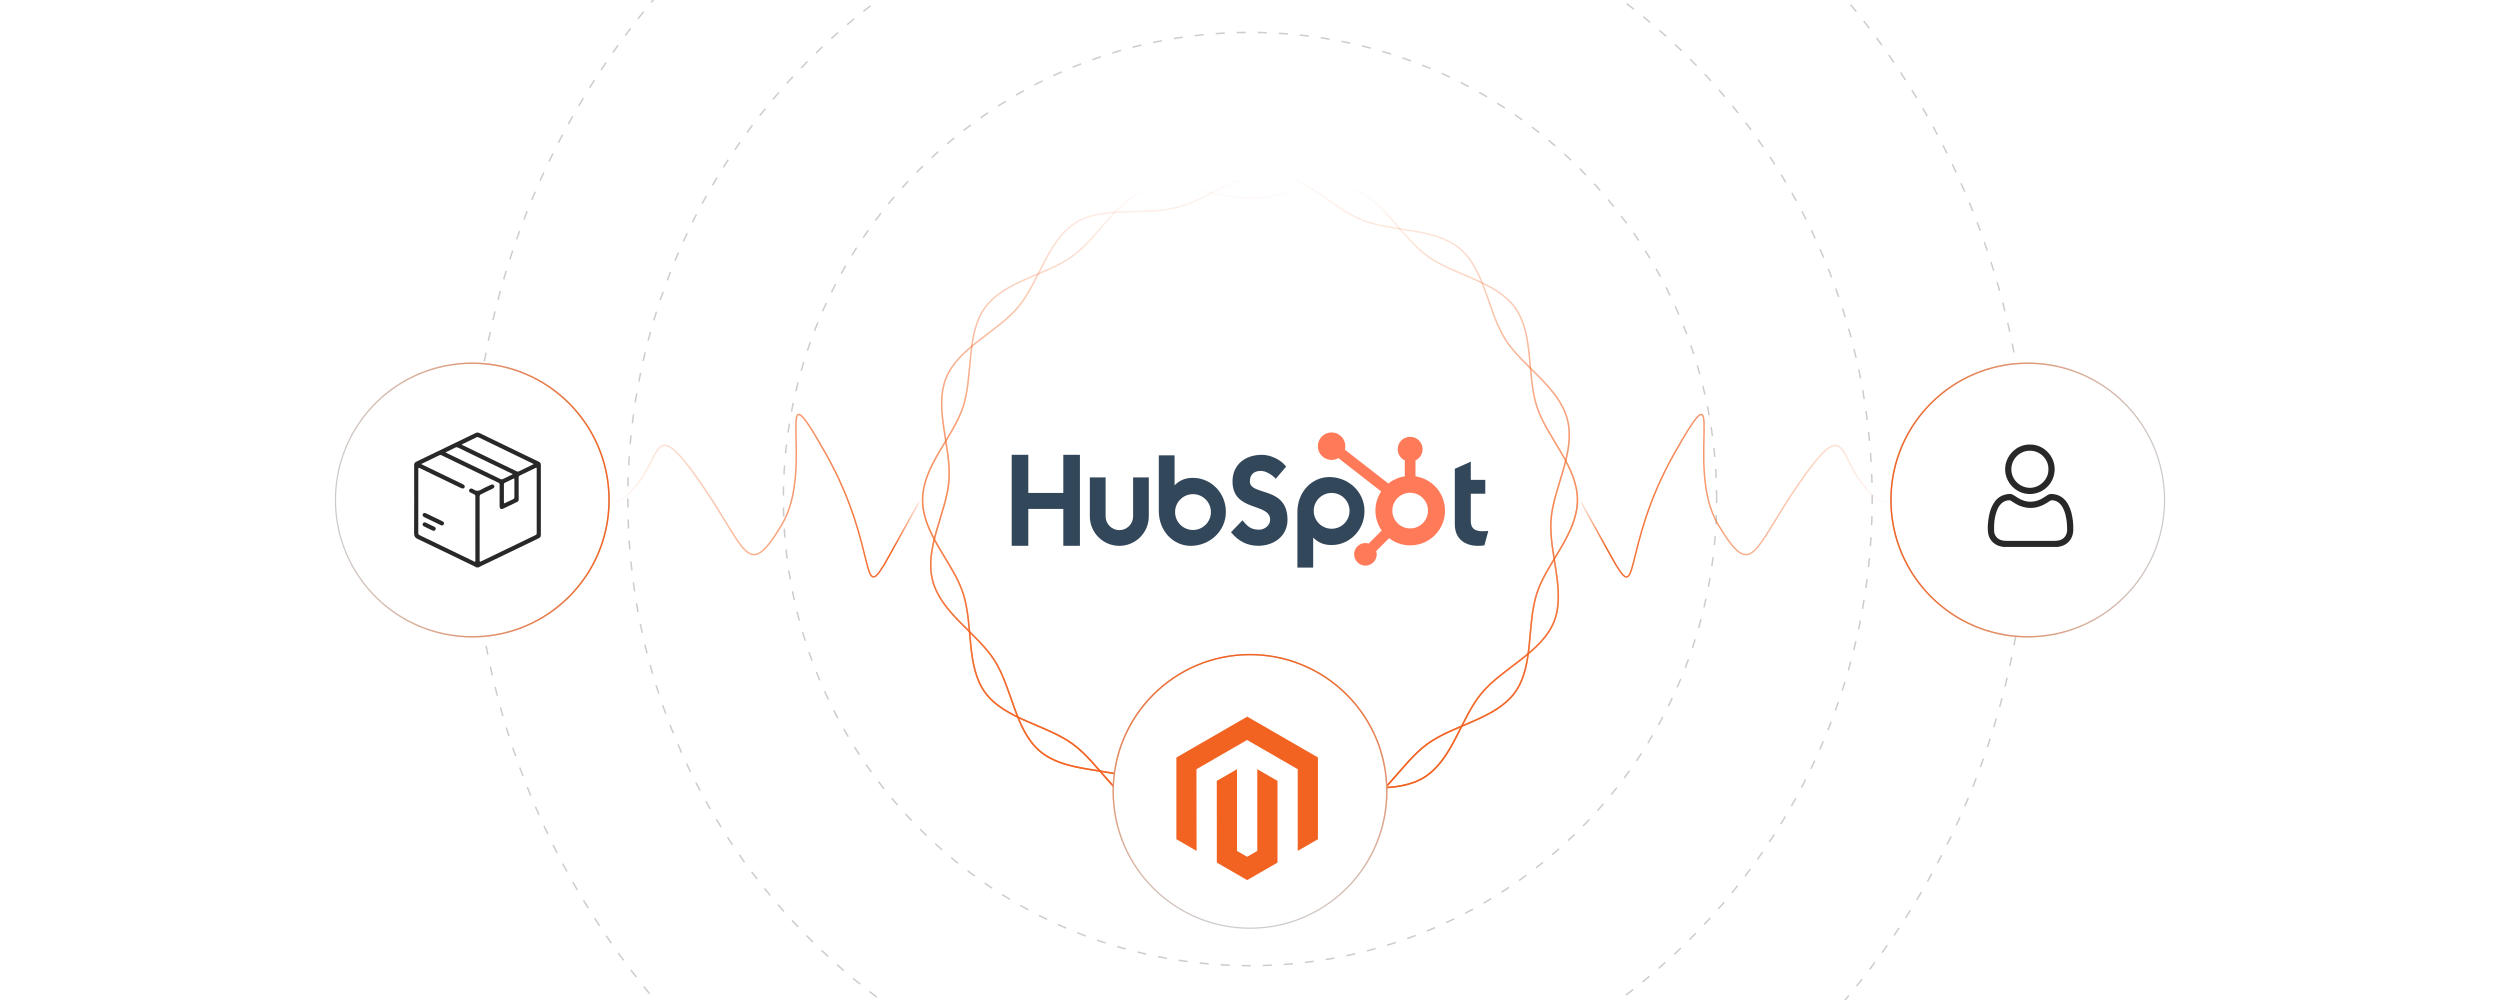 <?xml version="1.0" encoding="UTF-8"?><svg id="b" xmlns="http://www.w3.org/2000/svg" xmlns:xlink="http://www.w3.org/1999/xlink" viewBox="0 0 1000 400"><defs><clipPath id="c"><rect width="1000" height="400" fill="none" stroke-width="0"/></clipPath><linearGradient id="d" x1="500" y1="326.012" x2="500" y2="73.988" gradientUnits="userSpaceOnUse"><stop offset="0" stop-color="#f26322"/><stop offset="1" stop-color="#f26322" stop-opacity="0"/></linearGradient><linearGradient id="e" x1="500" y1="331.062" x2="500" y2="68.938" gradientUnits="userSpaceOnUse"><stop offset="0" stop-color="#f26322"/><stop offset="1" stop-color="#f26322" stop-opacity="0"/></linearGradient><clipPath id="g"><rect x="404.678" y="172.978" width="190.645" height="54.044" fill="none" stroke-width="0"/></clipPath><clipPath id="h"><rect x="527.133" y="172.978" width="50.846" height="53.282" fill="none" stroke-width="0"/></clipPath><filter id="i" filterUnits="userSpaceOnUse"><feOffset dx="0" dy="0"/><feGaussianBlur result="j" stdDeviation="5"/><feFlood flood-color="#f98e64" flood-opacity=".3"/><feComposite in2="j" operator="in"/><feComposite in="SourceGraphic"/></filter><filter id="k" filterUnits="userSpaceOnUse"><feOffset dx="0" dy="0"/><feGaussianBlur result="l" stdDeviation="5"/><feFlood flood-color="#f98e64" flood-opacity=".3"/><feComposite in2="l" operator="in"/><feComposite in="SourceGraphic"/></filter><filter id="m" filterUnits="userSpaceOnUse"><feOffset dx="0" dy="0"/><feGaussianBlur result="n" stdDeviation="5"/><feFlood flood-color="#f98e64" flood-opacity=".3"/><feComposite in2="n" operator="in"/><feComposite in="SourceGraphic"/></filter><linearGradient id="o" x1="756.073" y1="200" x2="866.125" y2="200" gradientUnits="userSpaceOnUse"><stop offset="0" stop-color="#f26322"/><stop offset="1" stop-color="#f26322" stop-opacity="0"/></linearGradient><filter id="p" filterUnits="userSpaceOnUse"><feOffset dx="0" dy="0"/><feGaussianBlur result="q" stdDeviation="5"/><feFlood flood-color="#f98e64" flood-opacity=".3"/><feComposite in2="q" operator="in"/><feComposite in="SourceGraphic"/></filter><linearGradient id="r" x1="133.875" y1="200" x2="243.927" y2="200" gradientUnits="userSpaceOnUse"><stop offset="0" stop-color="#f26322" stop-opacity="0"/><stop offset="1" stop-color="#f26322"/></linearGradient><filter id="s" filterUnits="userSpaceOnUse"><feOffset dx="0" dy="0"/><feGaussianBlur result="t" stdDeviation="5"/><feFlood flood-color="#f98e64" flood-opacity=".3"/><feComposite in2="t" operator="in"/><feComposite in="SourceGraphic"/></filter><linearGradient id="u" x1="500" y1="371.59" x2="500" y2="261.538" xlink:href="#r"/><linearGradient id="v" x1="243.395" y1="198.295" x2="369.327" y2="198.295" gradientUnits="userSpaceOnUse"><stop offset="0" stop-color="#f26322" stop-opacity="0"/><stop offset=".905" stop-color="#f26322"/><stop offset="1" stop-color="#f26322" stop-opacity="0"/></linearGradient><linearGradient id="w" x1="-143.953" y1="198.295" x2="-18.02" y2="198.295" gradientTransform="translate(612.652) rotate(-180) scale(1 -1)" xlink:href="#v"/></defs><g clip-path="url(#c)"><path d="M811.099,199.619c0-171.955-139.144-311.099-311.099-311.099S188.901,27.664,188.901,199.619s139.144,311.099,311.099,311.099,311.099-139.144,311.099-311.099Z" fill="none" stroke="#ccc" stroke-dasharray="0 0 3.612 4.816" stroke-miterlimit="10" stroke-width=".602"/><path d="M500,448.498c-137.564,0-248.879-111.315-248.879-248.879S362.436-49.26,500-49.26s248.879,111.315,248.879,248.879-111.315,248.879-248.879,248.879Z" fill="none" stroke="#ccc" stroke-dasharray="0 0 3.612 4.816" stroke-miterlimit="10" stroke-width=".602"/><path d="M686.659,199.619c0-103.173-83.486-186.659-186.659-186.659s-186.659,83.486-186.659,186.659,83.486,186.659,186.659,186.659,186.659-83.486,186.659-186.659Z" fill="none" stroke="#ccc" stroke-dasharray="0 0 3.612 4.816" stroke-miterlimit="10" stroke-width=".602"/><path d="M500,324.059c-68.782,0-124.44-55.658-124.44-124.44s55.658-124.44,124.44-124.44,124.44,55.658,124.44,124.44-55.658,124.44-124.44,124.44Z" fill="none" stroke="#ccc" stroke-dasharray="0 0 3.612 4.816" stroke-miterlimit="10" stroke-width=".602"/><path d="M562.22,199.619c0-34.391-27.829-62.22-62.22-62.22s-62.22,27.829-62.22,62.22,27.829,62.22,62.22,62.22,62.22-27.829,62.22-62.22Z" fill="none" stroke="#ccc" stroke-dasharray="0 0 3.612 4.816" stroke-miterlimit="10" stroke-width=".602"/><circle cx="500" cy="200" r="154.461" fill="#fff" stroke-width="0"/><path d="M630.973,200c0,13.571-12.234,25.044-16.21,37.29-4.121,12.692-1.11,29.137-8.798,39.701-7.765,10.67-24.388,12.851-35.058,20.617-10.564,7.688-17.733,22.867-30.425,26.988-12.246,3.976-26.912-3.959-40.483-3.959s-28.237,7.936-40.483,3.96c-12.692-4.121-19.861-19.3-30.426-26.988-10.67-7.765-27.292-9.947-35.058-20.617-7.688-10.564-4.677-27.009-8.798-39.7-3.976-12.246-16.21-23.719-16.21-37.291s12.234-25.044,16.21-37.29c4.121-12.692,1.11-29.137,8.798-39.701,7.765-10.67,24.388-12.851,35.058-20.617,10.564-7.688,17.733-22.867,30.425-26.988,12.246-3.976,26.912,3.959,40.483,3.959s28.237-7.936,40.483-3.96c12.692,4.121,19.861,19.3,30.426,26.988,10.67,7.765,27.292,9.947,35.058,20.617,7.688,10.564,4.677,27.009,8.798,39.7,3.976,12.246,16.21,23.719,16.21,37.291Z" fill="none" stroke="url(#d)" stroke-miterlimit="10" stroke-width=".602"/><path d="M630.973,200c0,13.571-12.234,25.044-16.21,37.29-4.121,12.692-1.11,29.137-8.798,39.701-7.765,10.67-24.388,12.851-35.058,20.617-10.564,7.688-17.733,22.867-30.425,26.988-12.246,3.976-26.912-3.959-40.483-3.959s-28.237,7.936-40.483,3.96c-12.692-4.121-19.861-19.3-30.426-26.988-10.67-7.765-27.292-9.947-35.058-20.617-7.688-10.564-4.677-27.009-8.798-39.7-3.976-12.246-16.21-23.719-16.21-37.291s12.234-25.044,16.21-37.29c4.121-12.692,1.11-29.137,8.798-39.701,7.765-10.67,24.388-12.851,35.058-20.617,10.564-7.688,17.733-22.867,30.425-26.988,12.246-3.976,26.912,3.959,40.483,3.959s28.237-7.936,40.483-3.96c12.692,4.121,19.861,19.3,30.426,26.988,10.67,7.765,27.292,9.947,35.058,20.617,7.688,10.564,4.677,27.009,8.798,39.7,3.976,12.246,16.21,23.719,16.21,37.291Z" fill="none" stroke="url(#d)" stroke-miterlimit="10" stroke-width=".602"/><path d="M626.99,167.943c3.322,13.159-5.732,27.277-6.59,40.123-.889,13.315,6.056,28.522,1.187,40.647-4.918,12.246-20.5,18.43-28.945,28.57-8.361,10.04-11.597,26.512-22.894,33.614-10.9,6.853-27.062,2.748-40.221,6.07-13.159,3.322-25.436,14.606-38.282,13.748-13.315-.889-23.981-13.851-36.106-18.72-12.246-4.918-28.897-2.964-39.037-11.409-10.04-8.361-11.145-25.043-18.247-36.34-6.853-10.9-21.522-19.03-24.844-32.189s5.732-27.277,6.59-40.123c.889-13.315-6.056-28.522-1.187-40.647,4.918-12.246,20.5-18.43,28.945-28.57,8.361-10.04,11.597-26.512,22.894-33.614,10.9-6.853,27.062-2.748,40.221-6.07,13.159-3.322,25.436-14.606,38.282-13.748,13.315.889,23.981,13.851,36.106,18.72,12.246,4.918,28.897,2.964,39.037,11.409,10.04,8.361,11.145,25.043,18.247,36.34,6.853,10.9,21.522,19.03,24.844,32.189Z" fill="none" stroke="url(#e)" stroke-miterlimit="10" stroke-width=".602"/><path d="M626.99,167.943c3.322,13.159-5.732,27.277-6.59,40.123-.889,13.315,6.056,28.522,1.187,40.647-4.918,12.246-20.5,18.43-28.945,28.57-8.361,10.04-11.597,26.512-22.894,33.614-10.9,6.853-27.062,2.748-40.221,6.07-13.159,3.322-25.436,14.606-38.282,13.748-13.315-.889-23.981-13.851-36.106-18.72-12.246-4.918-28.897-2.964-39.037-11.409-10.04-8.361-11.145-25.043-18.247-36.34-6.853-10.9-21.522-19.03-24.844-32.189s5.732-27.277,6.59-40.123c.889-13.315-6.056-28.522-1.187-40.647,4.918-12.246,20.5-18.43,28.945-28.57,8.361-10.04,11.597-26.512,22.894-33.614,10.9-6.853,27.062-2.748,40.221-6.07,13.159-3.322,25.436-14.606,38.282-13.748,13.315.889,23.981,13.851,36.106,18.72,12.246,4.918,28.897,2.964,39.037,11.409,10.04,8.361,11.145,25.043,18.247,36.34,6.853,10.9,21.522,19.03,24.844,32.189Z" fill="none" stroke="url(#e)" stroke-miterlimit="10" stroke-width=".602"/><g id="f"><g clip-path="url(#g)"><polygon points="425.323 181.923 425.323 197.167 411.324 197.167 411.324 181.923 404.678 181.923 404.678 218.311 411.324 218.311 411.324 203.562 425.323 203.562 425.323 218.311 431.97 218.311 431.97 181.923 425.323 181.923" fill="#33475b" stroke-width="0"/><path d="M453.241,206.549c0,3.037-2.462,5.498-5.498,5.498s-5.498-2.462-5.498-5.498v-15.585h-6.304v15.585c.001,6.512,5.281,11.791,11.793,11.79,6.511-.001,11.789-5.279,11.79-11.79v-15.585h-6.282v15.585Z" fill="#33475b" stroke-width="0"/><path d="M499.951,192.569c0-3.195,2.113-4.207,4.429-4.207,1.866,0,4.331,1.42,5.943,3.143l4.129-4.865c-2.061-2.788-6.243-4.715-9.665-4.715-6.838,0-11.785,4.005-11.785,10.645,0,12.319,15.058,8.411,15.058,15.305,0,2.127-2.065,4.005-4.429,4.005-3.729,0-4.937-1.824-6.65-3.751l-4.582,4.764c2.931,3.598,6.545,5.425,10.877,5.425,6.497,0,11.723-4.054,11.723-10.391,0-13.677-15.058-9.427-15.058-15.357" fill="#33475b" stroke-width="0"/><path d="M593.105,212.498c-3.725,0-4.784-1.612-4.784-4.08v-10.925h5.79v-5.536h-5.79v-7.304l-6.392,2.869v22.255c0,5.692,3.927,8.561,9.313,8.561.845.015,1.689-.052,2.521-.202l1.56-5.741c-.703.049-1.511.098-2.218.098" fill="#33475b" stroke-width="0"/><path d="M477.238,191.146c-3.123,0-5.301.905-7.408,2.973v-11.977h-6.314v22.199c0,8.31,6.008,14.003,12.759,14.003,7.49,0,14.078-5.793,14.078-13.596,0-7.705-6.064-13.599-13.114-13.599M477.198,211.99c-3.957,0-7.164-3.208-7.164-7.164s3.208-7.164,7.164-7.164,7.164,3.208,7.164,7.164-3.208,7.164-7.164,7.164" fill="#33475b" stroke-width="0"/><path d="M545.798,204.416c0-7.815-6.575-13.596-14.078-13.596-6.751,0-12.759,5.692-12.759,14.003v22.212h6.314v-11.993c2.104,2.065,4.285,2.973,7.405,2.973,7.05,0,13.114-5.891,13.114-13.599M539.82,204.338c0,3.957-3.208,7.164-7.164,7.164s-7.164-3.208-7.164-7.164,3.208-7.164,7.164-7.164,7.164,3.208,7.164,7.164" fill="#33475b" stroke-width="0"/></g><g clip-path="url(#h)"><path d="M566.197,190.514v-6.343c1.711-.8,2.808-2.514,2.817-4.403v-.146c0-2.698-2.187-4.885-4.885-4.885h-.146c-2.698,0-4.885,2.187-4.885,4.885v.146c.009,1.889,1.106,3.603,2.817,4.403v6.343c-2.409.369-4.679,1.367-6.578,2.895l-17.396-13.55c.123-.447.189-.907.195-1.371.005-3.039-2.454-5.508-5.494-5.513-3.039-.005-5.508,2.454-5.513,5.494-.005,3.039,2.454,5.508,5.494,5.513.001,0,.002,0,.003,0,.952-.004,1.886-.258,2.709-.736l17.132,13.329c-3.15,4.758-3.066,10.96.212,15.631l-5.21,5.21c-.421-.135-.86-.206-1.303-.212-2.496.002-4.519,2.027-4.517,4.523.002,2.496,2.027,4.519,4.523,4.517,2.494-.002,4.515-2.023,4.517-4.517-.006-.442-.077-.881-.212-1.303l5.155-5.155c6.083,4.681,14.809,3.545,19.491-2.538,4.681-6.083,3.545-14.809-2.538-19.491-1.864-1.435-4.062-2.373-6.388-2.726M564.061,211.375c-3.939-.004-7.129-3.199-7.125-7.138s3.199-7.129,7.138-7.125c3.935.004,7.123,3.193,7.125,7.128,0,3.939-3.193,7.132-7.132,7.132" fill="#ff7a59" stroke-width="0"/></g></g><circle cx="500" cy="316.564" r="54.725" fill="#fff" filter="url(#i)" stroke="#ccc" stroke-miterlimit="10" stroke-width=".5"/><circle cx="811.099" cy="200" r="54.725" fill="#fff" filter="url(#k)" stroke="#ccc" stroke-miterlimit="10" stroke-width=".5"/><circle cx="188.901" cy="200" r="54.725" fill="#fff" filter="url(#m)" stroke="#ccc" stroke-miterlimit="10" stroke-width=".5"/><circle cx="811.099" cy="200" r="54.725" fill="none" filter="url(#p)" stroke="url(#o)" stroke-miterlimit="10" stroke-width=".602"/><circle cx="188.901" cy="200" r="54.725" fill="none" filter="url(#s)" stroke="url(#r)" stroke-miterlimit="10" stroke-width=".602"/><circle cx="500" cy="316.564" r="54.725" fill="none" stroke="url(#u)" stroke-miterlimit="10" stroke-width=".602"/><polygon points="498.893 286.65 470.548 303.011 470.548 335.69 478.64 340.368 478.583 307.682 498.836 295.991 519.089 307.682 519.089 340.354 527.18 335.69 527.18 302.983 498.893 286.65" fill="#f26322" stroke-width="0"/><polygon points="502.906 340.361 498.864 342.71 494.801 340.382 494.801 307.682 486.717 312.352 486.731 345.038 498.857 352.044 510.998 345.038 510.998 312.352 502.906 307.682 502.906 340.361" fill="#f26322" stroke-width="0"/><path d="M243.626,200s3.521,4.232,12.232-7.554,6.149-25.621,24.596,1.025,18.447,39.456,32.282,16.397-4.612-67.638,17.422-28.695,13.127,63.593,25.621,40.993c13.248-23.964,13.248-23.871,13.248-23.871" fill="none" stroke="url(#v)" stroke-miterlimit="10" stroke-width=".602"/><path d="M756.374,200s-3.521,4.232-12.232-7.554c-8.711-11.786-6.149-25.621-24.596,1.025-18.447,26.645-18.447,39.456-32.282,16.397-13.835-23.058,4.612-67.638-17.422-28.695-22.034,38.943-13.127,63.593-25.621,40.993-13.248-23.964-13.248-23.871-13.248-23.871" fill="none" stroke="url(#w)" stroke-miterlimit="10" stroke-width=".602"/><path d="M801.226,218.771c-.933-.166-1.849-.384-2.686-.853-1.909-1.069-3.033-2.697-3.319-4.853-.247-1.858-.091-3.719.18-5.568.217-1.478.534-2.935,1.115-4.317.794-1.888,1.857-3.568,3.708-4.609,1.199-.674,2.492-.983,3.862-1.0.344-.004.654.109.952.263.711.368,1.36.838,2.035,1.263,1.697,1.067,3.53,1.684,5.553,1.584,1.655-.082,3.178-.617,4.584-1.486.589-.364,1.185-.72,1.748-1.122.863-.616,1.8-.548,2.762-.383,2.535.436,4.322,1.886,5.545,4.095,1.116,2.015,1.597,4.217,1.882,6.475.164,1.297.189,2.598.161,3.903-.076,3.448-2.454,6.103-5.872,6.552-.078.01-.154.036-.231.055h-21.979ZM812.258,216.345c2.823,0,5.646-.001,8.469.001.732.001,1.465.014,2.193-.075,1.651-.202,2.924-.953,3.583-2.543.316-.762.408-1.576.338-2.391-.073-.849-.03-1.702-.137-2.55-.25-1.99-.61-3.947-1.586-5.734-.772-1.413-1.837-2.463-3.466-2.845-.71-.166-1.352-.169-1.951.331-.335.28-.728.491-1.102.721-3.406,2.086-6.965,2.543-10.729,1.047-1.24-.492-2.314-1.253-3.431-1.949-.213-.133-.416-.285-.692-.272-1.23.06-2.327.464-3.209,1.329-.779.764-1.334,1.693-1.724,2.711-1.027,2.681-1.296,5.474-1.162,8.315.081,1.707,1.158,3.048,2.774,3.595.731.247,1.488.301,2.244.304,3.196.013,6.392.005,9.588.005Z" fill="#282828" stroke-width="0"/><path d="M811.962,177.822c5.285-.129,9.943,4.403,9.91,9.892-.034,5.483-4.444,9.89-9.926,9.899-5.513.009-9.899-4.636-9.893-9.936.006-5.36,4.587-9.992,9.909-9.854ZM819.357,187.707c.157-3.676-2.999-7.417-7.392-7.424-4.05-.007-7.416,3.287-7.425,7.42-.009,4.272,3.618,7.42,7.419,7.428,3.966.009,7.539-3.438,7.397-7.424Z" fill="#282828" stroke-width="0"/><path d="M190.576,226.97c-.762-.474-1.588-.823-2.393-1.212-7.034-3.402-14.06-6.822-21.122-10.165-1.069-.506-1.43-1.088-1.423-2.266.052-9.08.036-18.161.015-27.241-.002-.744.264-1.134.928-1.451,4.833-2.307,9.649-4.65,14.471-6.98,3.067-1.482,6.139-2.954,9.199-4.451.522-.255.975-.254,1.497-.001,6.619,3.211,13.245,6.408,19.87,9.607,1.296.626,2.589,1.262,3.897,1.863.582.268.827.648.826,1.307-.016,9.344-.017,18.688 0,28.032.001.667-.27,1.023-.841,1.297-6.962,3.349-13.918,6.709-20.875,10.071-1.074.519-2.174.985-3.206,1.59h-.843ZM168.482,185.615c.216.117.333.188.456.247,5.361,2.586,10.722,5.171,16.082,7.758.807.389,1.07.828.817,1.335-.265.529-.752.595-1.552.209-5.47-2.643-10.94-5.286-16.41-7.93q-.55-.266-.552.346c-0,8.518.004,17.036-.011,25.554-.001.491.147.749.594.963,7.248,3.484,14.488,6.983,21.726,10.486.361.175.51.201.509-.291-.011-8.606-.01-17.212-.002-25.818 0-.372-.135-.578-.468-.725-.529-.234-1.051-.49-1.56-.766-.469-.254-.609-.686-.401-1.107.207-.42.637-.581,1.118-.404.18.066.369.137.522.249,1.111.815,2.16.715,3.327.011,1.183-.713,2.48-1.238,3.733-1.834.553-.263,1.033-.119,1.257.345.221.458.03.901-.545,1.184-1.529.751-3.053,1.512-4.601,2.221-.509.233-.673.527-.672,1.079.017,8.377.012,16.755.012,25.133,0,.964-.001.961.867.541,7.131-3.443,14.261-6.887,21.395-10.325.339-.163.56-.328.559-.771-.013-8.606-.011-17.212-.005-25.818 0-.377-.043-.515-.456-.312-2.079,1.023-4.166,2.032-6.261,3.024-.375.177-.501.4-.498.809.017,2.582.014,5.163.007,7.745-.005,1.82.215,1.628-1.55,2.479-1.55.747-3.098,1.498-4.653,2.235-.794.377-1.357.037-1.419-.837-.012-.175-.006-.351-.006-.527-0-2.74-.007-5.48.007-8.22.002-.406-.12-.635-.499-.81-1.387-.64-2.758-1.314-4.133-1.978-6.214-3-12.429-5.999-18.639-9.005-.28-.136-.508-.143-.79-.004-1.292.636-2.594,1.25-3.891,1.875-1.105.532-2.208,1.069-3.415,1.654ZM184.699,177.798c.093.202.263.227.398.292,7.194,3.476,14.39,6.947,21.581,10.43.341.165.613.141.939-.02,1.559-.77,3.126-1.522,4.691-2.279.374-.181.748-.36,1.184-.569-.45-.327-.898-.477-1.317-.68-6.892-3.335-13.786-6.664-20.675-10.006-.352-.171-.637-.177-.987-.004-1.589.788-3.189,1.553-4.785,2.327-.343.167-.683.339-1.029.51ZM178.273,181.027c1.031.497,2.056.989,3.079,1.483,6.293,3.038,12.587,6.075,18.876,9.121.311.151.566.172.884.012,1.145-.576,2.305-1.121,3.457-1.683.154-.075.409-.107.418-.276.011-.224-.267-.239-.43-.318-4.505-2.178-9.014-4.35-13.52-6.525-2.593-1.252-5.188-2.502-7.773-3.769-.412-.202-.755-.236-1.182-.013-1.105.576-2.238,1.098-3.357,1.647-.15.074-.337.099-.452.32ZM205.752,195.383c0-1.212-.001-2.424 0-3.636 0-.258-.001-.48-.373-.296-1.165.575-2.336,1.139-3.509,1.698-.248.118-.307.299-.307.55.004,2.424.006,4.848-.002,7.271-.001.356.087.438.422.272,1.07-.53,2.141-1.059,3.229-1.549.393-.177.558-.395.549-.833-.026-1.159-.009-2.318-.009-3.477Z" fill="#282828" stroke-width="0"/><path d="M176.803,210.192c-.211-.005-.387-.081-.562-.166-2.178-1.053-4.358-2.103-6.535-3.161-.614-.298-.808-.728-.577-1.212.226-.473.705-.596,1.308-.307,2.197,1.054,4.391,2.116,6.584,3.179.414.201.686.509.563,1.004-.1.4-.389.609-.782.662Z" fill="#282828" stroke-width="0"/><path d="M174.292,211.486c.006.64-.59,1.032-1.224.75-.946-.42-1.869-.893-2.801-1.344-.269-.13-.547-.245-.8-.4-.409-.251-.536-.701-.34-1.094.193-.386.653-.591,1.073-.398,1.227.567,2.441,1.161,3.654,1.758.285.141.441.396.439.728Z" fill="#282828" stroke-width="0"/></g></svg>
